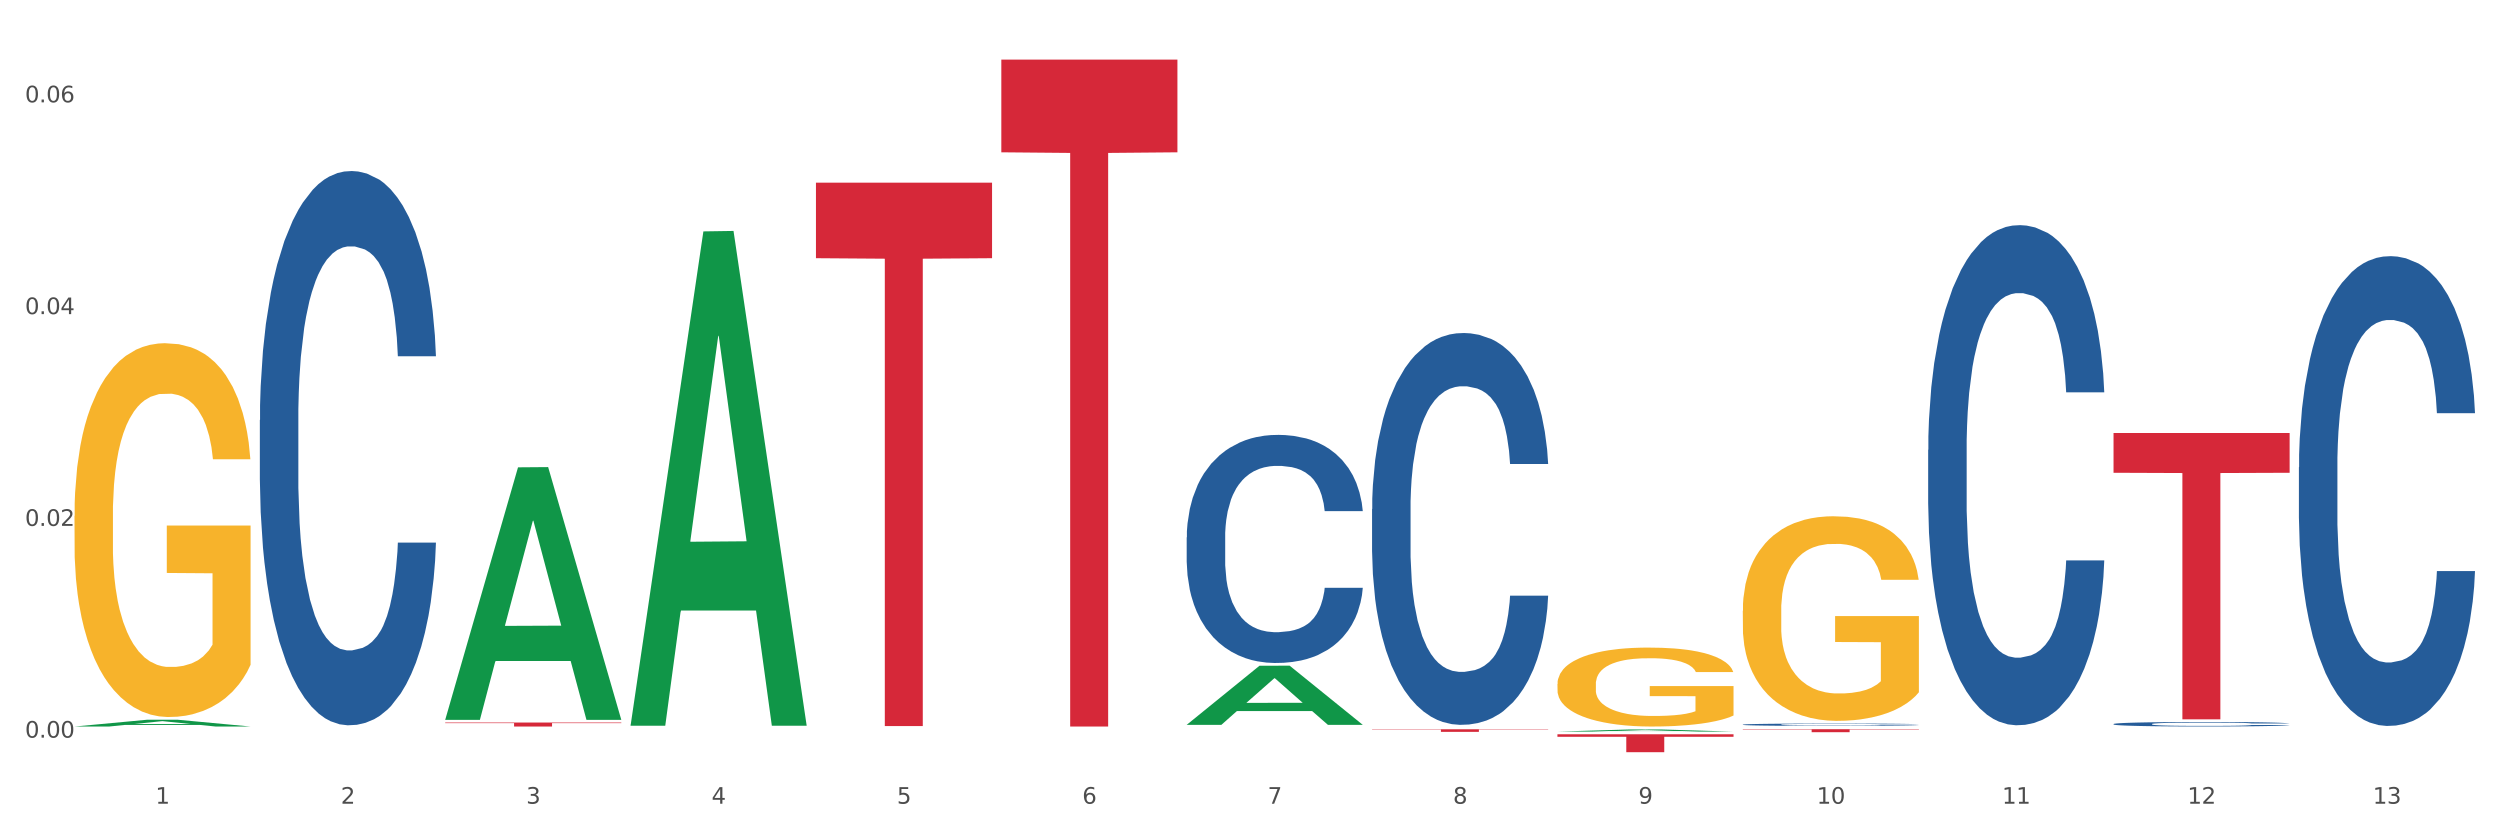 <?xml version="1.0" encoding="utf-8" standalone="no"?>
<!DOCTYPE svg PUBLIC "-//W3C//DTD SVG 1.1//EN"
  "http://www.w3.org/Graphics/SVG/1.1/DTD/svg11.dtd">
<svg xmlns:xlink="http://www.w3.org/1999/xlink" width="1080pt" height="360pt" viewBox="0 0 1080 360" xmlns="http://www.w3.org/2000/svg" version="1.1">
 <rect x="0" y="0" width="1080" height="360" fill="#333333" stroke="none"/>
 <defs>
  <style type="text/css">*{stroke-linejoin: round; stroke-linecap: butt}</style>
 </defs>
 <g id="figure_1">
  <g id="patch_1">
   <path d="M 0 360 
L 1080 360 
L 1080 0 
L 0 0 
z
" style="fill: #ffffff; stroke: #ffffff; stroke-linejoin: miter"/>
  </g>
  <g id="axes_1">
   <g id="matplotlib.axis_1">
    <g id="xtick_1">
     <g id="text_1">
      <!-- 1 -->
      <g style="fill: #4d4d4d" transform="translate(67.159 347.204) scale(0.096 -0.096)">
       <defs>
        <path id="DejaVuSans-31" d="M 794 531 
L 1825 531 
L 1825 4091 
L 703 3866 
L 703 4441 
L 1819 4666 
L 2450 4666 
L 2450 531 
L 3481 531 
L 3481 0 
L 794 0 
L 794 531 
z
" transform="scale(0.016)"/>
       </defs>
       <use xlink:href="#DejaVuSans-31"/>
      </g>
     </g>
    </g>
    <g id="xtick_2">
     <g id="text_2">
      <!-- 2 -->
      <g style="fill: #4d4d4d" transform="translate(147.238 347.204) scale(0.096 -0.096)">
       <defs>
        <path id="DejaVuSans-32" d="M 1228 531 
L 3431 531 
L 3431 0 
L 469 0 
L 469 531 
Q 828 903 1448 1529 
Q 2069 2156 2228 2338 
Q 2531 2678 2651 2914 
Q 2772 3150 2772 3378 
Q 2772 3750 2511 3984 
Q 2250 4219 1831 4219 
Q 1534 4219 1204 4116 
Q 875 4013 500 3803 
L 500 4441 
Q 881 4594 1212 4672 
Q 1544 4750 1819 4750 
Q 2544 4750 2975 4387 
Q 3406 4025 3406 3419 
Q 3406 3131 3298 2873 
Q 3191 2616 2906 2266 
Q 2828 2175 2409 1742 
Q 1991 1309 1228 531 
z
" transform="scale(0.016)"/>
       </defs>
       <use xlink:href="#DejaVuSans-32"/>
      </g>
     </g>
    </g>
    <g id="xtick_3">
     <g id="text_3">
      <!-- 3 -->
      <g style="fill: #4d4d4d" transform="translate(227.317 347.204) scale(0.096 -0.096)">
       <defs>
        <path id="DejaVuSans-33" d="M 2597 2516 
Q 3050 2419 3304 2112 
Q 3559 1806 3559 1356 
Q 3559 666 3084 287 
Q 2609 -91 1734 -91 
Q 1441 -91 1130 -33 
Q 819 25 488 141 
L 488 750 
Q 750 597 1062 519 
Q 1375 441 1716 441 
Q 2309 441 2620 675 
Q 2931 909 2931 1356 
Q 2931 1769 2642 2001 
Q 2353 2234 1838 2234 
L 1294 2234 
L 1294 2753 
L 1863 2753 
Q 2328 2753 2575 2939 
Q 2822 3125 2822 3475 
Q 2822 3834 2567 4026 
Q 2313 4219 1838 4219 
Q 1578 4219 1281 4162 
Q 984 4106 628 3988 
L 628 4550 
Q 988 4650 1302 4700 
Q 1616 4750 1894 4750 
Q 2613 4750 3031 4423 
Q 3450 4097 3450 3541 
Q 3450 3153 3228 2886 
Q 3006 2619 2597 2516 
z
" transform="scale(0.016)"/>
       </defs>
       <use xlink:href="#DejaVuSans-33"/>
      </g>
     </g>
    </g>
    <g id="xtick_4">
     <g id="text_4">
      <!-- 4 -->
      <g style="fill: #4d4d4d" transform="translate(307.396 347.204) scale(0.096 -0.096)">
       <defs>
        <path id="DejaVuSans-34" d="M 2419 4116 
L 825 1625 
L 2419 1625 
L 2419 4116 
z
M 2253 4666 
L 3047 4666 
L 3047 1625 
L 3713 1625 
L 3713 1100 
L 3047 1100 
L 3047 0 
L 2419 0 
L 2419 1100 
L 313 1100 
L 313 1709 
L 2253 4666 
z
" transform="scale(0.016)"/>
       </defs>
       <use xlink:href="#DejaVuSans-34"/>
      </g>
     </g>
    </g>
    <g id="xtick_5">
     <g id="text_5">
      <!-- 5 -->
      <g style="fill: #4d4d4d" transform="translate(387.475 347.204) scale(0.096 -0.096)">
       <defs>
        <path id="DejaVuSans-35" d="M 691 4666 
L 3169 4666 
L 3169 4134 
L 1269 4134 
L 1269 2991 
Q 1406 3038 1543 3061 
Q 1681 3084 1819 3084 
Q 2600 3084 3056 2656 
Q 3513 2228 3513 1497 
Q 3513 744 3044 326 
Q 2575 -91 1722 -91 
Q 1428 -91 1123 -41 
Q 819 9 494 109 
L 494 744 
Q 775 591 1075 516 
Q 1375 441 1709 441 
Q 2250 441 2565 725 
Q 2881 1009 2881 1497 
Q 2881 1984 2565 2268 
Q 2250 2553 1709 2553 
Q 1456 2553 1204 2497 
Q 953 2441 691 2322 
L 691 4666 
z
" transform="scale(0.016)"/>
       </defs>
       <use xlink:href="#DejaVuSans-35"/>
      </g>
     </g>
    </g>
    <g id="xtick_6">
     <g id="text_6">
      <!-- 6 -->
      <g style="fill: #4d4d4d" transform="translate(467.554 347.204) scale(0.096 -0.096)">
       <defs>
        <path id="DejaVuSans-36" d="M 2113 2584 
Q 1688 2584 1439 2293 
Q 1191 2003 1191 1497 
Q 1191 994 1439 701 
Q 1688 409 2113 409 
Q 2538 409 2786 701 
Q 3034 994 3034 1497 
Q 3034 2003 2786 2293 
Q 2538 2584 2113 2584 
z
M 3366 4563 
L 3366 3988 
Q 3128 4100 2886 4159 
Q 2644 4219 2406 4219 
Q 1781 4219 1451 3797 
Q 1122 3375 1075 2522 
Q 1259 2794 1537 2939 
Q 1816 3084 2150 3084 
Q 2853 3084 3261 2657 
Q 3669 2231 3669 1497 
Q 3669 778 3244 343 
Q 2819 -91 2113 -91 
Q 1303 -91 875 529 
Q 447 1150 447 2328 
Q 447 3434 972 4092 
Q 1497 4750 2381 4750 
Q 2619 4750 2861 4703 
Q 3103 4656 3366 4563 
z
" transform="scale(0.016)"/>
       </defs>
       <use xlink:href="#DejaVuSans-36"/>
      </g>
     </g>
    </g>
    <g id="xtick_7">
     <g id="text_7">
      <!-- 7 -->
      <g style="fill: #4d4d4d" transform="translate(547.634 347.204) scale(0.096 -0.096)">
       <defs>
        <path id="DejaVuSans-37" d="M 525 4666 
L 3525 4666 
L 3525 4397 
L 1831 0 
L 1172 0 
L 2766 4134 
L 525 4134 
L 525 4666 
z
" transform="scale(0.016)"/>
       </defs>
       <use xlink:href="#DejaVuSans-37"/>
      </g>
     </g>
    </g>
    <g id="xtick_8">
     <g id="text_8">
      <!-- 8 -->
      <g style="fill: #4d4d4d" transform="translate(627.713 347.204) scale(0.096 -0.096)">
       <defs>
        <path id="DejaVuSans-38" d="M 2034 2216 
Q 1584 2216 1326 1975 
Q 1069 1734 1069 1313 
Q 1069 891 1326 650 
Q 1584 409 2034 409 
Q 2484 409 2743 651 
Q 3003 894 3003 1313 
Q 3003 1734 2745 1975 
Q 2488 2216 2034 2216 
z
M 1403 2484 
Q 997 2584 770 2862 
Q 544 3141 544 3541 
Q 544 4100 942 4425 
Q 1341 4750 2034 4750 
Q 2731 4750 3128 4425 
Q 3525 4100 3525 3541 
Q 3525 3141 3298 2862 
Q 3072 2584 2669 2484 
Q 3125 2378 3379 2068 
Q 3634 1759 3634 1313 
Q 3634 634 3220 271 
Q 2806 -91 2034 -91 
Q 1263 -91 848 271 
Q 434 634 434 1313 
Q 434 1759 690 2068 
Q 947 2378 1403 2484 
z
M 1172 3481 
Q 1172 3119 1398 2916 
Q 1625 2713 2034 2713 
Q 2441 2713 2670 2916 
Q 2900 3119 2900 3481 
Q 2900 3844 2670 4047 
Q 2441 4250 2034 4250 
Q 1625 4250 1398 4047 
Q 1172 3844 1172 3481 
z
" transform="scale(0.016)"/>
       </defs>
       <use xlink:href="#DejaVuSans-38"/>
      </g>
     </g>
    </g>
    <g id="xtick_9">
     <g id="text_9">
      <!-- 9 -->
      <g style="fill: #4d4d4d" transform="translate(707.792 347.204) scale(0.096 -0.096)">
       <defs>
        <path id="DejaVuSans-39" d="M 703 97 
L 703 672 
Q 941 559 1184 500 
Q 1428 441 1663 441 
Q 2288 441 2617 861 
Q 2947 1281 2994 2138 
Q 2813 1869 2534 1725 
Q 2256 1581 1919 1581 
Q 1219 1581 811 2004 
Q 403 2428 403 3163 
Q 403 3881 828 4315 
Q 1253 4750 1959 4750 
Q 2769 4750 3195 4129 
Q 3622 3509 3622 2328 
Q 3622 1225 3098 567 
Q 2575 -91 1691 -91 
Q 1453 -91 1209 -44 
Q 966 3 703 97 
z
M 1959 2075 
Q 2384 2075 2632 2365 
Q 2881 2656 2881 3163 
Q 2881 3666 2632 3958 
Q 2384 4250 1959 4250 
Q 1534 4250 1286 3958 
Q 1038 3666 1038 3163 
Q 1038 2656 1286 2365 
Q 1534 2075 1959 2075 
z
" transform="scale(0.016)"/>
       </defs>
       <use xlink:href="#DejaVuSans-39"/>
      </g>
     </g>
    </g>
    <g id="xtick_10">
     <g id="text_10">
      <!-- 10 -->
      <g style="fill: #4d4d4d" transform="translate(784.817 347.204) scale(0.096 -0.096)">
       <defs>
        <path id="DejaVuSans-30" d="M 2034 4250 
Q 1547 4250 1301 3770 
Q 1056 3291 1056 2328 
Q 1056 1369 1301 889 
Q 1547 409 2034 409 
Q 2525 409 2770 889 
Q 3016 1369 3016 2328 
Q 3016 3291 2770 3770 
Q 2525 4250 2034 4250 
z
M 2034 4750 
Q 2819 4750 3233 4129 
Q 3647 3509 3647 2328 
Q 3647 1150 3233 529 
Q 2819 -91 2034 -91 
Q 1250 -91 836 529 
Q 422 1150 422 2328 
Q 422 3509 836 4129 
Q 1250 4750 2034 4750 
z
" transform="scale(0.016)"/>
       </defs>
       <use xlink:href="#DejaVuSans-31"/>
       <use xlink:href="#DejaVuSans-30" transform="translate(63.623 0)"/>
      </g>
     </g>
    </g>
    <g id="xtick_11">
     <g id="text_11">
      <!-- 11 -->
      <g style="fill: #4d4d4d" transform="translate(864.896 347.204) scale(0.096 -0.096)">
       <use xlink:href="#DejaVuSans-31"/>
       <use xlink:href="#DejaVuSans-31" transform="translate(63.623 0)"/>
      </g>
     </g>
    </g>
    <g id="xtick_12">
     <g id="text_12">
      <!-- 12 -->
      <g style="fill: #4d4d4d" transform="translate(944.975 347.204) scale(0.096 -0.096)">
       <use xlink:href="#DejaVuSans-31"/>
       <use xlink:href="#DejaVuSans-32" transform="translate(63.623 0)"/>
      </g>
     </g>
    </g>
    <g id="xtick_13">
     <g id="text_13">
      <!-- 13 -->
      <g style="fill: #4d4d4d" transform="translate(1025.054 347.204) scale(0.096 -0.096)">
       <use xlink:href="#DejaVuSans-31"/>
       <use xlink:href="#DejaVuSans-33" transform="translate(63.623 0)"/>
      </g>
     </g>
    </g>
    <g id="xtick_14"/>
    <g id="xtick_15"/>
    <g id="xtick_16"/>
    <g id="xtick_17"/>
    <g id="xtick_18"/>
    <g id="xtick_19"/>
    <g id="xtick_20"/>
    <g id="xtick_21"/>
    <g id="xtick_22"/>
    <g id="xtick_23"/>
    <g id="xtick_24"/>
    <g id="xtick_25"/>
   </g>
   <g id="matplotlib.axis_2">
    <g id="ytick_1">
     <g id="text_14">
      <!-- 0.00 -->
      <g style="fill: #4d4d4d" transform="translate(10.8 318.666) scale(0.096 -0.096)">
       <defs>
        <path id="DejaVuSans-2e" d="M 684 794 
L 1344 794 
L 1344 0 
L 684 0 
L 684 794 
z
" transform="scale(0.016)"/>
       </defs>
       <use xlink:href="#DejaVuSans-30"/>
       <use xlink:href="#DejaVuSans-2e" transform="translate(63.623 0)"/>
       <use xlink:href="#DejaVuSans-30" transform="translate(95.41 0)"/>
       <use xlink:href="#DejaVuSans-30" transform="translate(159.033 0)"/>
      </g>
     </g>
    </g>
    <g id="ytick_2">
     <g id="text_15">
      <!-- 0.02 -->
      <g style="fill: #4d4d4d" transform="translate(10.8 227.183) scale(0.096 -0.096)">
       <use xlink:href="#DejaVuSans-30"/>
       <use xlink:href="#DejaVuSans-2e" transform="translate(63.623 0)"/>
       <use xlink:href="#DejaVuSans-30" transform="translate(95.41 0)"/>
       <use xlink:href="#DejaVuSans-32" transform="translate(159.033 0)"/>
      </g>
     </g>
    </g>
    <g id="ytick_3">
     <g id="text_16">
      <!-- 0.04 -->
      <g style="fill: #4d4d4d" transform="translate(10.8 135.7) scale(0.096 -0.096)">
       <use xlink:href="#DejaVuSans-30"/>
       <use xlink:href="#DejaVuSans-2e" transform="translate(63.623 0)"/>
       <use xlink:href="#DejaVuSans-30" transform="translate(95.41 0)"/>
       <use xlink:href="#DejaVuSans-34" transform="translate(159.033 0)"/>
      </g>
     </g>
    </g>
    <g id="ytick_4">
     <g id="text_17">
      <!-- 0.06 -->
      <g style="fill: #4d4d4d" transform="translate(10.8 44.217) scale(0.096 -0.096)">
       <use xlink:href="#DejaVuSans-30"/>
       <use xlink:href="#DejaVuSans-2e" transform="translate(63.623 0)"/>
       <use xlink:href="#DejaVuSans-30" transform="translate(95.41 0)"/>
       <use xlink:href="#DejaVuSans-36" transform="translate(159.033 0)"/>
      </g>
     </g>
    </g>
    <g id="ytick_5"/>
    <g id="ytick_6"/>
    <g id="ytick_7"/>
   </g>
   <g id="PolyCollection_1">
    <path d="M 32.175 313.856 
L 32.253 313.853 
L 63.625 310.919 
L 76.644 310.917 
L 108.25 313.861 
L 93.192 313.861 
L 86.369 313.176 
L 53.978 313.176 
L 53.743 313.187 
L 47.155 313.861 
L 32.175 313.861 
L 32.175 313.856 
L 58.056 312.766 
L 82.291 312.764 
L 70.291 311.544 
L 70.134 311.539 
L 69.977 311.547 
L 57.978 312.764 
L 58.056 312.766 
L 32.175 313.856 
z
" clip-path="url(#p4fb8fb2770)" style="fill: #109648"/>
    <path d="M 592.729 219.921 
L 592.819 219.766 
L 592.819 215.438 
L 593.089 209.564 
L 594.078 198.742 
L 595.337 190.549 
L 597.495 180.964 
L 598.664 176.945 
L 600.193 172.462 
L 603.34 165.196 
L 606.937 159.013 
L 609.455 155.612 
L 611.343 153.447 
L 615.57 149.583 
L 617.998 147.882 
L 620.515 146.491 
L 622.674 145.563 
L 626.27 144.481 
L 629.148 144.017 
L 632.475 143.863 
L 635.263 144.017 
L 638.95 144.636 
L 644.345 146.491 
L 646.413 147.573 
L 649.201 149.428 
L 652.078 151.902 
L 654.417 154.375 
L 657.114 157.931 
L 659.902 162.568 
L 662.6 168.443 
L 664.488 173.853 
L 666.017 179.573 
L 667.365 186.53 
L 668.355 194.105 
L 668.804 200.443 
L 652.348 200.443 
L 651.899 194.723 
L 650.999 188.539 
L 650.1 184.365 
L 649.111 180.964 
L 647.582 177.1 
L 646.233 174.626 
L 643.985 171.689 
L 641.917 169.834 
L 640.209 168.752 
L 638.14 167.824 
L 633.734 166.897 
L 630.587 166.897 
L 628.608 167.206 
L 626.181 167.979 
L 624.112 169.061 
L 621.684 170.916 
L 619.796 172.926 
L 617.908 175.554 
L 616.829 177.409 
L 615.21 180.81 
L 614.131 183.592 
L 612.692 188.385 
L 611.883 191.786 
L 610.444 200.597 
L 609.814 207.09 
L 609.545 211.573 
L 609.365 216.52 
L 609.365 240.636 
L 609.904 251.457 
L 610.354 256.095 
L 611.073 261.351 
L 612.422 268.153 
L 614.401 274.801 
L 616.469 279.593 
L 618.177 282.53 
L 619.796 284.694 
L 621.415 286.395 
L 623.393 287.941 
L 625.012 288.868 
L 627.439 289.796 
L 630.317 290.26 
L 632.565 290.26 
L 637.151 289.487 
L 639.219 288.714 
L 641.198 287.631 
L 643.356 285.931 
L 645.064 284.076 
L 646.054 282.685 
L 647.672 279.747 
L 648.931 276.656 
L 650.01 273.1 
L 650.73 270.008 
L 651.539 265.371 
L 652.168 260.114 
L 652.348 257.332 
L 668.804 257.332 
L 668.445 262.897 
L 667.815 268.308 
L 666.556 275.573 
L 665.567 279.747 
L 664.038 284.849 
L 662.42 289.177 
L 660.172 293.97 
L 658.103 297.525 
L 655.945 300.617 
L 653.607 303.4 
L 649.381 307.264 
L 647.852 308.347 
L 644.615 310.202 
L 642.097 311.284 
L 638.41 312.366 
L 634.633 312.984 
L 630.677 313.139 
L 627.17 312.83 
L 623.303 311.902 
L 620.875 310.975 
L 618.177 309.583 
L 615.03 307.419 
L 612.063 304.791 
L 609.275 301.699 
L 606.667 298.144 
L 604.239 294.124 
L 601.092 287.477 
L 598.754 280.984 
L 597.045 274.955 
L 595.876 269.854 
L 594.707 263.361 
L 594.078 258.878 
L 593.089 248.056 
L 592.729 238.008 
L 592.729 219.921 
z
" clip-path="url(#p4fb8fb2770)" style="fill: #255c99"/>
    <path d="M 32.175 222.886 
L 32.265 222.739 
L 32.265 217.429 
L 32.444 212.857 
L 33.343 201.795 
L 34.69 192.65 
L 35.678 187.783 
L 36.666 183.801 
L 37.833 179.818 
L 39.271 175.689 
L 41.875 169.641 
L 43.492 166.544 
L 45.468 163.299 
L 49.061 158.579 
L 51.665 155.925 
L 54.36 153.712 
L 58.761 151.057 
L 61.635 149.877 
L 64.689 148.992 
L 68.371 148.403 
L 71.156 148.255 
L 77.263 148.697 
L 82.473 150.025 
L 84.988 151.057 
L 88.221 152.827 
L 89.927 154.007 
L 92.712 156.367 
L 95.586 159.464 
L 97.562 162.119 
L 100.526 167.134 
L 102.771 172.149 
L 104.837 178.344 
L 105.915 182.621 
L 106.723 186.603 
L 107.442 191.175 
L 108.16 198.403 
L 91.993 198.403 
L 91.365 193.24 
L 90.377 188.373 
L 88.939 183.653 
L 87.682 180.703 
L 85.526 177.016 
L 83.55 174.656 
L 81.485 172.886 
L 78.97 171.411 
L 76.994 170.674 
L 74.209 170.084 
L 68.731 170.231 
L 65.048 171.411 
L 62.533 172.886 
L 60.917 174.214 
L 59.479 175.689 
L 57.863 177.754 
L 55.977 180.851 
L 54.629 183.653 
L 53.282 187.193 
L 52.204 190.733 
L 51.216 194.863 
L 50.408 199.287 
L 49.779 203.86 
L 49.24 209.464 
L 48.791 218.757 
L 48.791 238.963 
L 48.971 243.535 
L 49.42 249.582 
L 49.959 254.155 
L 50.857 259.612 
L 51.665 263.299 
L 53.192 268.609 
L 54.899 273.034 
L 56.246 275.836 
L 57.593 278.196 
L 59.929 281.441 
L 62.533 284.096 
L 64.779 285.718 
L 67.832 287.193 
L 69.898 287.783 
L 71.695 288.078 
L 76.096 288.078 
L 79.239 287.636 
L 82.742 286.603 
L 85.437 285.276 
L 87.682 283.653 
L 90.197 280.998 
L 91.814 278.491 
L 91.814 247.665 
L 72.054 247.518 
L 72.054 227.016 
L 108.25 227.016 
L 108.25 287.193 
L 106.723 290.29 
L 105.017 293.093 
L 103.22 295.6 
L 100.526 298.698 
L 97.292 301.647 
L 94.418 303.712 
L 91.365 305.482 
L 87.772 307.105 
L 83.101 308.58 
L 80.227 309.17 
L 76.635 309.612 
L 72.413 309.759 
L 68.731 309.465 
L 65.138 308.727 
L 61.366 307.4 
L 57.683 305.482 
L 54.899 303.565 
L 52.114 301.205 
L 49.15 298.108 
L 46.815 295.158 
L 45.019 292.503 
L 43.043 289.111 
L 40.887 284.686 
L 39.271 280.703 
L 37.833 276.574 
L 36.307 271.264 
L 35.229 266.692 
L 34.151 260.939 
L 33.522 256.662 
L 32.804 250.025 
L 32.265 240.733 
L 32.175 222.886 
z
" clip-path="url(#p4fb8fb2770)" style="fill: #f7b32b"/>
    <path d="M 832.967 194.339 
L 833.056 194.142 
L 833.056 188.617 
L 833.326 181.119 
L 834.315 167.307 
L 835.574 156.849 
L 837.732 144.616 
L 838.901 139.486 
L 840.43 133.763 
L 843.577 124.49 
L 847.174 116.597 
L 849.692 112.256 
L 851.581 109.494 
L 855.807 104.561 
L 858.235 102.39 
L 860.753 100.614 
L 862.911 99.431 
L 866.508 98.049 
L 869.385 97.457 
L 872.713 97.26 
L 875.5 97.457 
L 879.187 98.247 
L 884.583 100.614 
L 886.651 101.996 
L 889.438 104.363 
L 892.316 107.521 
L 894.654 110.678 
L 897.352 115.216 
L 900.139 121.135 
L 902.837 128.633 
L 904.725 135.539 
L 906.254 142.84 
L 907.603 151.719 
L 908.592 161.388 
L 909.042 169.478 
L 892.586 169.478 
L 892.136 162.177 
L 891.237 154.284 
L 890.338 148.957 
L 889.348 144.616 
L 887.82 139.683 
L 886.471 136.526 
L 884.223 132.777 
L 882.155 130.409 
L 880.446 129.028 
L 878.378 127.844 
L 873.972 126.66 
L 870.824 126.66 
L 868.846 127.055 
L 866.418 128.041 
L 864.35 129.423 
L 861.922 131.79 
L 860.033 134.355 
L 858.145 137.71 
L 857.066 140.078 
L 855.447 144.418 
L 854.368 147.97 
L 852.929 154.087 
L 852.12 158.428 
L 850.681 169.675 
L 850.052 177.962 
L 849.782 183.684 
L 849.602 189.998 
L 849.602 220.78 
L 850.142 234.592 
L 850.591 240.511 
L 851.311 247.22 
L 852.66 255.902 
L 854.638 264.386 
L 856.706 270.503 
L 858.415 274.252 
L 860.033 277.014 
L 861.652 279.185 
L 863.63 281.158 
L 865.249 282.342 
L 867.677 283.526 
L 870.554 284.118 
L 872.803 284.118 
L 877.389 283.131 
L 879.457 282.145 
L 881.435 280.763 
L 883.593 278.593 
L 885.302 276.225 
L 886.291 274.449 
L 887.91 270.7 
L 889.169 266.754 
L 890.248 262.216 
L 890.967 258.269 
L 891.776 252.35 
L 892.406 245.641 
L 892.586 242.09 
L 909.042 242.09 
L 908.682 249.193 
L 908.053 256.099 
L 906.794 265.373 
L 905.804 270.7 
L 904.276 277.212 
L 902.657 282.737 
L 900.409 288.853 
L 898.341 293.392 
L 896.183 297.338 
L 893.845 300.89 
L 889.618 305.822 
L 888.09 307.204 
L 884.852 309.571 
L 882.334 310.953 
L 878.648 312.334 
L 874.871 313.123 
L 870.914 313.32 
L 867.407 312.926 
L 863.54 311.742 
L 861.113 310.558 
L 858.415 308.782 
L 855.268 306.02 
L 852.3 302.665 
L 849.512 298.719 
L 846.905 294.181 
L 844.477 289.051 
L 841.329 280.566 
L 838.991 272.279 
L 837.283 264.584 
L 836.114 258.072 
L 834.945 249.785 
L 834.315 244.063 
L 833.326 230.251 
L 832.967 217.425 
L 832.967 194.339 
z
" clip-path="url(#p4fb8fb2770)" style="fill: #255c99"/>
    <path d="M 913.046 312.772 
L 913.136 312.77 
L 913.136 312.72 
L 913.405 312.652 
L 914.395 312.528 
L 915.653 312.433 
L 917.812 312.323 
L 918.981 312.277 
L 920.509 312.225 
L 923.657 312.141 
L 927.254 312.07 
L 929.771 312.031 
L 931.66 312.006 
L 935.886 311.961 
L 938.314 311.942 
L 940.832 311.926 
L 942.99 311.915 
L 946.587 311.902 
L 949.465 311.897 
L 952.792 311.895 
L 955.579 311.897 
L 959.266 311.904 
L 964.662 311.926 
L 966.73 311.938 
L 969.518 311.959 
L 972.395 311.988 
L 974.733 312.016 
L 977.431 312.057 
L 980.218 312.111 
L 982.916 312.179 
L 984.805 312.241 
L 986.333 312.307 
L 987.682 312.387 
L 988.671 312.474 
L 989.121 312.547 
L 972.665 312.547 
L 972.215 312.481 
L 971.316 312.41 
L 970.417 312.362 
L 969.428 312.323 
L 967.899 312.278 
L 966.55 312.25 
L 964.302 312.216 
L 962.234 312.195 
L 960.525 312.182 
L 958.457 312.171 
L 954.051 312.161 
L 950.903 312.161 
L 948.925 312.164 
L 946.497 312.173 
L 944.429 312.186 
L 942.001 312.207 
L 940.113 312.23 
L 938.224 312.261 
L 937.145 312.282 
L 935.527 312.321 
L 934.447 312.353 
L 933.009 312.408 
L 932.199 312.448 
L 930.761 312.549 
L 930.131 312.624 
L 929.861 312.676 
L 929.681 312.733 
L 929.681 313.011 
L 930.221 313.135 
L 930.671 313.189 
L 931.39 313.249 
L 932.739 313.328 
L 934.717 313.404 
L 936.785 313.459 
L 938.494 313.493 
L 940.113 313.518 
L 941.731 313.538 
L 943.71 313.556 
L 945.328 313.566 
L 947.756 313.577 
L 950.634 313.582 
L 952.882 313.582 
L 957.468 313.573 
L 959.536 313.565 
L 961.514 313.552 
L 963.673 313.532 
L 965.381 313.511 
L 966.37 313.495 
L 967.989 313.461 
L 969.248 313.426 
L 970.327 313.385 
L 971.046 313.349 
L 971.856 313.296 
L 972.485 313.235 
L 972.665 313.203 
L 989.121 313.203 
L 988.761 313.267 
L 988.132 313.329 
L 986.873 313.413 
L 985.884 313.461 
L 984.355 313.52 
L 982.736 313.57 
L 980.488 313.625 
L 978.42 313.666 
L 976.262 313.702 
L 973.924 313.734 
L 969.697 313.778 
L 968.169 313.791 
L 964.931 313.812 
L 962.414 313.825 
L 958.727 313.837 
L 954.95 313.844 
L 950.993 313.846 
L 947.486 313.842 
L 943.62 313.832 
L 941.192 313.821 
L 938.494 313.805 
L 935.347 313.78 
L 932.379 313.75 
L 929.592 313.714 
L 926.984 313.673 
L 924.556 313.627 
L 921.409 313.55 
L 919.071 313.475 
L 917.362 313.406 
L 916.193 313.347 
L 915.024 313.272 
L 914.395 313.221 
L 913.405 313.096 
L 913.046 312.98 
L 913.046 312.772 
z
" clip-path="url(#p4fb8fb2770)" style="fill: #255c99"/>
    <path d="M 993.125 201.848 
L 993.215 201.662 
L 993.215 196.473 
L 993.485 189.429 
L 994.474 176.455 
L 995.733 166.631 
L 997.891 155.139 
L 999.06 150.32 
L 1000.588 144.945 
L 1003.736 136.233 
L 1007.333 128.819 
L 1009.851 124.742 
L 1011.739 122.147 
L 1015.965 117.513 
L 1018.393 115.474 
L 1020.911 113.806 
L 1023.069 112.694 
L 1026.666 111.396 
L 1029.544 110.84 
L 1032.871 110.655 
L 1035.659 110.84 
L 1039.345 111.582 
L 1044.741 113.806 
L 1046.809 115.103 
L 1049.597 117.327 
L 1052.474 120.293 
L 1054.812 123.259 
L 1057.51 127.522 
L 1060.298 133.082 
L 1062.995 140.126 
L 1064.884 146.613 
L 1066.412 153.471 
L 1067.761 161.812 
L 1068.75 170.894 
L 1069.2 178.493 
L 1052.744 178.493 
L 1052.294 171.635 
L 1051.395 164.221 
L 1050.496 159.217 
L 1049.507 155.139 
L 1047.978 150.505 
L 1046.629 147.54 
L 1044.381 144.018 
L 1042.313 141.794 
L 1040.604 140.496 
L 1038.536 139.384 
L 1034.13 138.272 
L 1030.983 138.272 
L 1029.004 138.643 
L 1026.576 139.57 
L 1024.508 140.867 
L 1022.08 143.091 
L 1020.192 145.501 
L 1018.303 148.652 
L 1017.224 150.876 
L 1015.606 154.954 
L 1014.527 158.29 
L 1013.088 164.036 
L 1012.278 168.114 
L 1010.84 178.679 
L 1010.21 186.464 
L 1009.94 191.839 
L 1009.761 197.77 
L 1009.761 226.685 
L 1010.3 239.659 
L 1010.75 245.22 
L 1011.469 251.522 
L 1012.818 259.677 
L 1014.796 267.648 
L 1016.865 273.393 
L 1018.573 276.915 
L 1020.192 279.51 
L 1021.81 281.549 
L 1023.789 283.402 
L 1025.407 284.515 
L 1027.835 285.627 
L 1030.713 286.183 
L 1032.961 286.183 
L 1037.547 285.256 
L 1039.615 284.329 
L 1041.594 283.032 
L 1043.752 280.993 
L 1045.46 278.769 
L 1046.449 277.1 
L 1048.068 273.579 
L 1049.327 269.872 
L 1050.406 265.609 
L 1051.125 261.902 
L 1051.935 256.341 
L 1052.564 250.039 
L 1052.744 246.703 
L 1069.2 246.703 
L 1068.84 253.375 
L 1068.211 259.863 
L 1066.952 268.574 
L 1065.963 273.579 
L 1064.434 279.695 
L 1062.815 284.885 
L 1060.567 290.631 
L 1058.499 294.894 
L 1056.341 298.601 
L 1054.003 301.938 
L 1049.777 306.571 
L 1048.248 307.869 
L 1045.011 310.093 
L 1042.493 311.391 
L 1038.806 312.688 
L 1035.029 313.429 
L 1031.072 313.615 
L 1027.565 313.244 
L 1023.699 312.132 
L 1021.271 311.02 
L 1018.573 309.352 
L 1015.426 306.757 
L 1012.458 303.606 
L 1009.671 299.899 
L 1007.063 295.636 
L 1004.635 290.817 
L 1001.488 282.846 
L 999.15 275.062 
L 997.441 267.833 
L 996.272 261.716 
L 995.103 253.932 
L 994.474 248.556 
L 993.485 235.582 
L 993.125 223.534 
L 993.125 201.848 
z
" clip-path="url(#p4fb8fb2770)" style="fill: #255c99"/>
    <path d="M 913.046 187.048 
L 989.121 187.048 
L 989.121 204.237 
L 959.196 204.353 
L 959.196 310.738 
L 942.791 310.738 
L 942.791 204.353 
L 913.046 204.237 
L 913.046 187.164 
L 913.046 187.048 
z
" clip-path="url(#p4fb8fb2770)" style="fill: #d62839"/>
    <path d="M 512.65 232.147 
L 512.74 232.057 
L 512.74 229.537 
L 513.01 226.117 
L 513.999 219.817 
L 515.258 215.047 
L 517.416 209.467 
L 518.585 207.127 
L 520.114 204.517 
L 523.261 200.287 
L 526.858 196.687 
L 529.376 194.707 
L 531.264 193.447 
L 535.49 191.197 
L 537.918 190.207 
L 540.436 189.397 
L 542.594 188.857 
L 546.191 188.227 
L 549.069 187.957 
L 552.396 187.867 
L 555.184 187.957 
L 558.871 188.317 
L 564.266 189.397 
L 566.334 190.027 
L 569.122 191.107 
L 571.999 192.547 
L 574.337 193.987 
L 577.035 196.057 
L 579.823 198.757 
L 582.52 202.177 
L 584.409 205.327 
L 585.937 208.657 
L 587.286 212.707 
L 588.275 217.117 
L 588.725 220.807 
L 572.269 220.807 
L 571.819 217.477 
L 570.92 213.877 
L 570.021 211.447 
L 569.032 209.467 
L 567.503 207.217 
L 566.154 205.777 
L 563.906 204.067 
L 561.838 202.987 
L 560.129 202.357 
L 558.061 201.817 
L 553.655 201.277 
L 550.508 201.277 
L 548.529 201.457 
L 546.101 201.907 
L 544.033 202.537 
L 541.605 203.617 
L 539.717 204.787 
L 537.828 206.317 
L 536.749 207.397 
L 535.131 209.377 
L 534.052 210.997 
L 532.613 213.787 
L 531.804 215.767 
L 530.365 220.897 
L 529.735 224.677 
L 529.466 227.287 
L 529.286 230.167 
L 529.286 244.207 
L 529.825 250.507 
L 530.275 253.207 
L 530.994 256.267 
L 532.343 260.227 
L 534.321 264.097 
L 536.39 266.887 
L 538.098 268.597 
L 539.717 269.856 
L 541.335 270.846 
L 543.314 271.746 
L 544.932 272.286 
L 547.36 272.826 
L 550.238 273.096 
L 552.486 273.096 
L 557.072 272.646 
L 559.14 272.196 
L 561.119 271.566 
L 563.277 270.576 
L 564.985 269.496 
L 565.974 268.687 
L 567.593 266.977 
L 568.852 265.177 
L 569.931 263.107 
L 570.65 261.307 
L 571.46 258.607 
L 572.089 255.547 
L 572.269 253.927 
L 588.725 253.927 
L 588.365 257.167 
L 587.736 260.317 
L 586.477 264.547 
L 585.488 266.977 
L 583.959 269.946 
L 582.341 272.466 
L 580.092 275.256 
L 578.024 277.326 
L 575.866 279.126 
L 573.528 280.746 
L 569.302 282.996 
L 567.773 283.626 
L 564.536 284.706 
L 562.018 285.336 
L 558.331 285.966 
L 554.554 286.326 
L 550.598 286.416 
L 547.091 286.236 
L 543.224 285.696 
L 540.796 285.156 
L 538.098 284.346 
L 534.951 283.086 
L 531.983 281.556 
L 529.196 279.756 
L 526.588 277.686 
L 524.16 275.346 
L 521.013 271.476 
L 518.675 267.697 
L 516.966 264.187 
L 515.797 261.217 
L 514.628 257.437 
L 513.999 254.827 
L 513.01 248.527 
L 512.65 242.677 
L 512.65 232.147 
z
" clip-path="url(#p4fb8fb2770)" style="fill: #255c99"/>
    <path d="M 752.887 315.019 
L 828.963 315.019 
L 828.963 315.198 
L 799.037 315.2 
L 799.037 316.312 
L 782.632 316.312 
L 782.632 315.2 
L 752.887 315.198 
L 752.887 315.02 
L 752.887 315.019 
z
" clip-path="url(#p4fb8fb2770)" style="fill: #d62839"/>
    <path d="M 592.729 315.036 
L 668.804 315.036 
L 668.804 315.193 
L 638.879 315.194 
L 638.879 316.164 
L 622.474 316.164 
L 622.474 315.194 
L 592.729 315.193 
L 592.729 315.037 
L 592.729 315.036 
z
" clip-path="url(#p4fb8fb2770)" style="fill: #d62839"/>
    <path d="M 432.571 25.759 
L 508.646 25.759 
L 508.646 65.796 
L 478.721 66.067 
L 478.721 313.861 
L 462.316 313.861 
L 462.316 66.067 
L 432.571 65.796 
L 432.571 26.03 
L 432.571 25.759 
z
" clip-path="url(#p4fb8fb2770)" style="fill: #d62839"/>
    <path d="M 352.492 78.918 
L 428.567 78.918 
L 428.567 111.541 
L 398.641 111.761 
L 398.641 313.669 
L 382.237 313.669 
L 382.237 111.761 
L 352.492 111.541 
L 352.492 79.138 
L 352.492 78.918 
z
" clip-path="url(#p4fb8fb2770)" style="fill: #d62839"/>
    <path d="M 192.333 312.143 
L 268.408 312.143 
L 268.408 312.382 
L 238.483 312.384 
L 238.483 313.861 
L 222.078 313.861 
L 222.078 312.384 
L 192.333 312.382 
L 192.333 312.145 
L 192.333 312.143 
z
" clip-path="url(#p4fb8fb2770)" style="fill: #d62839"/>
    <path d="M 752.887 263.867 
L 752.977 263.786 
L 752.977 260.88 
L 753.157 258.377 
L 754.055 252.323 
L 755.402 247.318 
L 756.39 244.655 
L 757.378 242.475 
L 758.546 240.295 
L 759.983 238.035 
L 762.588 234.726 
L 764.204 233.03 
L 766.18 231.254 
L 769.773 228.671 
L 772.378 227.218 
L 775.072 226.007 
L 779.473 224.554 
L 782.347 223.909 
L 785.401 223.424 
L 789.084 223.101 
L 791.868 223.021 
L 797.976 223.263 
L 803.185 223.989 
L 805.7 224.554 
L 808.933 225.523 
L 810.64 226.169 
L 813.424 227.46 
L 816.298 229.156 
L 818.274 230.609 
L 821.238 233.353 
L 823.484 236.098 
L 825.549 239.488 
L 826.627 241.829 
L 827.436 244.009 
L 828.154 246.511 
L 828.873 250.467 
L 812.706 250.467 
L 812.077 247.641 
L 811.089 244.977 
L 809.652 242.394 
L 808.394 240.78 
L 806.239 238.762 
L 804.263 237.47 
L 802.197 236.501 
L 799.682 235.694 
L 797.706 235.291 
L 794.922 234.968 
L 789.443 235.048 
L 785.76 235.694 
L 783.246 236.501 
L 781.629 237.228 
L 780.192 238.035 
L 778.575 239.165 
L 776.689 240.861 
L 775.342 242.394 
L 773.994 244.332 
L 772.917 246.269 
L 771.929 248.529 
L 771.12 250.951 
L 770.492 253.453 
L 769.953 256.521 
L 769.504 261.606 
L 769.504 272.665 
L 769.683 275.168 
L 770.132 278.478 
L 770.671 280.98 
L 771.569 283.967 
L 772.378 285.985 
L 773.905 288.891 
L 775.611 291.313 
L 776.958 292.846 
L 778.306 294.138 
L 780.641 295.914 
L 783.246 297.367 
L 785.491 298.255 
L 788.545 299.062 
L 790.611 299.385 
L 792.407 299.546 
L 796.808 299.546 
L 799.952 299.304 
L 803.454 298.739 
L 806.149 298.013 
L 808.394 297.125 
L 810.909 295.672 
L 812.526 294.299 
L 812.526 277.428 
L 792.766 277.347 
L 792.766 266.127 
L 828.963 266.127 
L 828.963 299.062 
L 827.436 300.757 
L 825.729 302.291 
L 823.933 303.663 
L 821.238 305.358 
L 818.005 306.973 
L 815.131 308.103 
L 812.077 309.072 
L 808.484 309.96 
L 803.814 310.767 
L 800.94 311.09 
L 797.347 311.332 
L 793.125 311.413 
L 789.443 311.251 
L 785.85 310.848 
L 782.078 310.121 
L 778.395 309.072 
L 775.611 308.022 
L 772.827 306.731 
L 769.863 305.036 
L 767.528 303.421 
L 765.731 301.968 
L 763.755 300.111 
L 761.6 297.69 
L 759.983 295.51 
L 758.546 293.25 
L 757.019 290.344 
L 755.941 287.841 
L 754.863 284.693 
L 754.235 282.352 
L 753.516 278.72 
L 752.977 273.634 
L 752.887 263.867 
z
" clip-path="url(#p4fb8fb2770)" style="fill: #f7b32b"/>
    <path d="M 672.808 295.517 
L 672.898 295.486 
L 672.898 294.364 
L 673.078 293.399 
L 673.976 291.063 
L 675.323 289.132 
L 676.311 288.104 
L 677.299 287.263 
L 678.467 286.422 
L 679.904 285.55 
L 682.508 284.273 
L 684.125 283.619 
L 686.101 282.934 
L 689.694 281.937 
L 692.299 281.377 
L 694.993 280.91 
L 699.394 280.349 
L 702.268 280.1 
L 705.322 279.913 
L 709.005 279.788 
L 711.789 279.757 
L 717.896 279.851 
L 723.106 280.131 
L 725.621 280.349 
L 728.854 280.723 
L 730.561 280.972 
L 733.345 281.47 
L 736.219 282.124 
L 738.195 282.685 
L 741.159 283.744 
L 743.405 284.803 
L 745.47 286.111 
L 746.548 287.014 
L 747.357 287.855 
L 748.075 288.821 
L 748.794 290.347 
L 732.626 290.347 
L 731.998 289.257 
L 731.01 288.229 
L 729.573 287.232 
L 728.315 286.609 
L 726.16 285.831 
L 724.184 285.332 
L 722.118 284.959 
L 719.603 284.647 
L 717.627 284.491 
L 714.843 284.367 
L 709.364 284.398 
L 705.681 284.647 
L 703.166 284.959 
L 701.55 285.239 
L 700.113 285.55 
L 698.496 285.986 
L 696.61 286.64 
L 695.263 287.232 
L 693.915 287.98 
L 692.837 288.727 
L 691.849 289.599 
L 691.041 290.534 
L 690.412 291.499 
L 689.873 292.683 
L 689.424 294.645 
L 689.424 298.912 
L 689.604 299.877 
L 690.053 301.154 
L 690.592 302.12 
L 691.49 303.272 
L 692.299 304.051 
L 693.825 305.172 
L 695.532 306.106 
L 696.879 306.698 
L 698.226 307.196 
L 700.562 307.882 
L 703.166 308.442 
L 705.412 308.785 
L 708.466 309.096 
L 710.531 309.221 
L 712.328 309.283 
L 716.729 309.283 
L 719.872 309.19 
L 723.375 308.972 
L 726.07 308.691 
L 728.315 308.349 
L 730.83 307.788 
L 732.447 307.259 
L 732.447 300.749 
L 712.687 300.718 
L 712.687 296.389 
L 748.883 296.389 
L 748.883 309.096 
L 747.357 309.75 
L 745.65 310.342 
L 743.854 310.872 
L 741.159 311.526 
L 737.926 312.148 
L 735.052 312.585 
L 731.998 312.958 
L 728.405 313.301 
L 723.735 313.612 
L 720.86 313.737 
L 717.268 313.83 
L 713.046 313.861 
L 709.364 313.799 
L 705.771 313.643 
L 701.999 313.363 
L 698.316 312.958 
L 695.532 312.553 
L 692.748 312.055 
L 689.784 311.401 
L 687.448 310.778 
L 685.652 310.217 
L 683.676 309.501 
L 681.52 308.567 
L 679.904 307.726 
L 678.467 306.854 
L 676.94 305.733 
L 675.862 304.767 
L 674.784 303.552 
L 674.155 302.649 
L 673.437 301.248 
L 672.898 299.285 
L 672.808 295.517 
z
" clip-path="url(#p4fb8fb2770)" style="fill: #f7b32b"/>
    <path d="M 672.808 317.209 
L 748.883 317.209 
L 748.883 318.285 
L 718.958 318.292 
L 718.958 324.95 
L 702.553 324.95 
L 702.553 318.292 
L 672.808 318.285 
L 672.808 317.216 
L 672.808 317.209 
z
" clip-path="url(#p4fb8fb2770)" style="fill: #d62839"/>
    <path d="M 112.254 181.47 
L 112.344 181.251 
L 112.344 175.128 
L 112.614 166.818 
L 113.603 151.511 
L 114.862 139.921 
L 117.02 126.363 
L 118.189 120.677 
L 119.718 114.335 
L 122.865 104.057 
L 126.462 95.31 
L 128.98 90.499 
L 130.868 87.438 
L 135.095 81.971 
L 137.523 79.565 
L 140.04 77.597 
L 142.199 76.285 
L 145.796 74.754 
L 148.673 74.098 
L 152 73.88 
L 154.788 74.098 
L 158.475 74.973 
L 163.87 77.597 
L 165.938 79.128 
L 168.726 81.752 
L 171.604 85.251 
L 173.942 88.75 
L 176.639 93.779 
L 179.427 100.34 
L 182.125 108.65 
L 184.013 116.303 
L 185.542 124.395 
L 186.891 134.235 
L 187.88 144.95 
L 188.329 153.916 
L 171.873 153.916 
L 171.424 145.825 
L 170.525 137.078 
L 169.625 131.174 
L 168.636 126.363 
L 167.107 120.896 
L 165.759 117.397 
L 163.51 113.242 
L 161.442 110.618 
L 159.734 109.087 
L 157.665 107.775 
L 153.259 106.463 
L 150.112 106.463 
L 148.134 106.9 
L 145.706 107.994 
L 143.637 109.524 
L 141.209 112.148 
L 139.321 114.991 
L 137.433 118.709 
L 136.354 121.333 
L 134.735 126.144 
L 133.656 130.08 
L 132.217 136.859 
L 131.408 141.67 
L 129.969 154.135 
L 129.34 163.32 
L 129.07 169.661 
L 128.89 176.659 
L 128.89 210.773 
L 129.43 226.081 
L 129.879 232.641 
L 130.599 240.076 
L 131.947 249.698 
L 133.926 259.101 
L 135.994 265.88 
L 137.702 270.035 
L 139.321 273.097 
L 140.94 275.502 
L 142.918 277.689 
L 144.537 279.001 
L 146.965 280.313 
L 149.842 280.969 
L 152.09 280.969 
L 156.676 279.876 
L 158.745 278.782 
L 160.723 277.252 
L 162.881 274.846 
L 164.59 272.222 
L 165.579 270.254 
L 167.197 266.099 
L 168.456 261.725 
L 169.535 256.696 
L 170.255 252.322 
L 171.064 245.762 
L 171.694 238.327 
L 171.873 234.39 
L 188.329 234.39 
L 187.97 242.263 
L 187.34 249.917 
L 186.081 260.195 
L 185.092 266.099 
L 183.563 273.315 
L 181.945 279.438 
L 179.697 286.218 
L 177.628 291.247 
L 175.47 295.621 
L 173.132 299.557 
L 168.906 305.024 
L 167.377 306.555 
L 164.14 309.179 
L 161.622 310.71 
L 157.935 312.24 
L 154.158 313.115 
L 150.202 313.334 
L 146.695 312.896 
L 142.828 311.584 
L 140.4 310.272 
L 137.702 308.304 
L 134.555 305.243 
L 131.588 301.525 
L 128.8 297.152 
L 126.192 292.122 
L 123.764 286.436 
L 120.617 277.033 
L 118.279 267.848 
L 116.57 259.32 
L 115.401 252.104 
L 114.232 242.919 
L 113.603 236.577 
L 112.614 221.27 
L 112.254 207.055 
L 112.254 181.47 
z
" clip-path="url(#p4fb8fb2770)" style="fill: #255c99"/>
    <path d="M 752.887 313.03 
L 752.977 313.029 
L 752.977 313.003 
L 753.247 312.968 
L 754.236 312.902 
L 755.495 312.852 
L 757.653 312.794 
L 758.822 312.77 
L 760.351 312.743 
L 763.498 312.699 
L 767.095 312.661 
L 769.613 312.641 
L 771.501 312.628 
L 775.728 312.604 
L 778.156 312.594 
L 780.674 312.586 
L 782.832 312.58 
L 786.429 312.573 
L 789.306 312.571 
L 792.633 312.57 
L 795.421 312.571 
L 799.108 312.574 
L 804.503 312.586 
L 806.572 312.592 
L 809.359 312.603 
L 812.237 312.618 
L 814.575 312.633 
L 817.273 312.655 
L 820.06 312.683 
L 822.758 312.719 
L 824.646 312.751 
L 826.175 312.786 
L 827.524 312.828 
L 828.513 312.874 
L 828.963 312.912 
L 812.507 312.912 
L 812.057 312.878 
L 811.158 312.84 
L 810.258 312.815 
L 809.269 312.794 
L 807.741 312.771 
L 806.392 312.756 
L 804.144 312.738 
L 802.075 312.727 
L 800.367 312.72 
L 798.299 312.715 
L 793.892 312.709 
L 790.745 312.709 
L 788.767 312.711 
L 786.339 312.716 
L 784.271 312.722 
L 781.843 312.734 
L 779.954 312.746 
L 778.066 312.762 
L 776.987 312.773 
L 775.368 312.793 
L 774.289 312.81 
L 772.85 312.839 
L 772.041 312.86 
L 770.602 312.913 
L 769.973 312.953 
L 769.703 312.98 
L 769.523 313.01 
L 769.523 313.156 
L 770.063 313.221 
L 770.512 313.249 
L 771.232 313.281 
L 772.581 313.322 
L 774.559 313.362 
L 776.627 313.392 
L 778.336 313.409 
L 779.954 313.422 
L 781.573 313.433 
L 783.551 313.442 
L 785.17 313.448 
L 787.598 313.453 
L 790.475 313.456 
L 792.723 313.456 
L 797.31 313.451 
L 799.378 313.447 
L 801.356 313.44 
L 803.514 313.43 
L 805.223 313.419 
L 806.212 313.41 
L 807.831 313.392 
L 809.089 313.374 
L 810.169 313.352 
L 810.888 313.333 
L 811.697 313.305 
L 812.327 313.274 
L 812.507 313.257 
L 828.963 313.257 
L 828.603 313.29 
L 827.973 313.323 
L 826.714 313.367 
L 825.725 313.392 
L 824.197 313.423 
L 822.578 313.45 
L 820.33 313.479 
L 818.262 313.5 
L 816.104 313.519 
L 813.765 313.536 
L 809.539 313.559 
L 808.01 313.566 
L 804.773 313.577 
L 802.255 313.583 
L 798.568 313.59 
L 794.792 313.594 
L 790.835 313.595 
L 787.328 313.593 
L 783.461 313.587 
L 781.033 313.582 
L 778.336 313.573 
L 775.188 313.56 
L 772.221 313.544 
L 769.433 313.525 
L 766.825 313.504 
L 764.398 313.479 
L 761.25 313.439 
L 758.912 313.4 
L 757.204 313.363 
L 756.035 313.333 
L 754.866 313.293 
L 754.236 313.266 
L 753.247 313.201 
L 752.887 313.14 
L 752.887 313.03 
z
" clip-path="url(#p4fb8fb2770)" style="fill: #255c99"/>
    <path d="M 192.333 310.781 
L 192.412 310.679 
L 223.783 201.885 
L 236.802 201.783 
L 268.408 310.986 
L 253.35 310.986 
L 246.527 285.557 
L 214.136 285.557 
L 213.901 285.967 
L 207.313 310.986 
L 192.333 310.986 
L 192.333 310.781 
L 218.215 270.381 
L 242.449 270.278 
L 230.449 225.059 
L 230.292 224.854 
L 230.136 225.161 
L 218.136 270.278 
L 218.215 270.381 
L 192.333 310.781 
z
" clip-path="url(#p4fb8fb2770)" style="fill: #109648"/>
    <path d="M 272.412 313.113 
L 272.491 312.912 
L 303.862 99.962 
L 316.881 99.761 
L 348.488 313.514 
L 333.429 313.514 
L 326.606 263.739 
L 294.215 263.739 
L 293.98 264.542 
L 287.392 313.514 
L 272.412 313.514 
L 272.412 313.113 
L 298.294 234.034 
L 322.528 233.834 
L 310.528 145.322 
L 310.372 144.92 
L 310.215 145.523 
L 298.215 233.834 
L 298.294 234.034 
L 272.412 313.113 
z
" clip-path="url(#p4fb8fb2770)" style="fill: #109648"/>
    <path d="M 672.808 316.05 
L 672.887 316.049 
L 704.258 315.116 
L 717.277 315.115 
L 748.883 316.052 
L 733.825 316.052 
L 727.002 315.834 
L 694.611 315.834 
L 694.376 315.837 
L 687.788 316.052 
L 672.808 316.052 
L 672.808 316.05 
L 698.689 315.703 
L 722.924 315.703 
L 710.924 315.315 
L 710.767 315.313 
L 710.611 315.315 
L 698.611 315.703 
L 698.689 315.703 
L 672.808 316.05 
z
" clip-path="url(#p4fb8fb2770)" style="fill: #109648"/>
    <path d="M 512.65 313.092 
L 512.728 313.068 
L 544.1 287.597 
L 557.119 287.573 
L 588.725 313.14 
L 573.667 313.14 
L 566.844 307.186 
L 534.453 307.186 
L 534.218 307.282 
L 527.63 313.14 
L 512.65 313.14 
L 512.65 313.092 
L 538.531 303.633 
L 562.765 303.609 
L 550.766 293.023 
L 550.609 292.975 
L 550.452 293.047 
L 538.453 303.609 
L 538.531 303.633 
L 512.65 313.092 
z
" clip-path="url(#p4fb8fb2770)" style="fill: #109648"/>
   </g>
  </g>
 </g>
 <defs>
  <clipPath id="p4fb8fb2770">
   <rect x="32.175" y="10.8" width="1037.025" height="329.109"/>
  </clipPath>
 </defs>
</svg>
